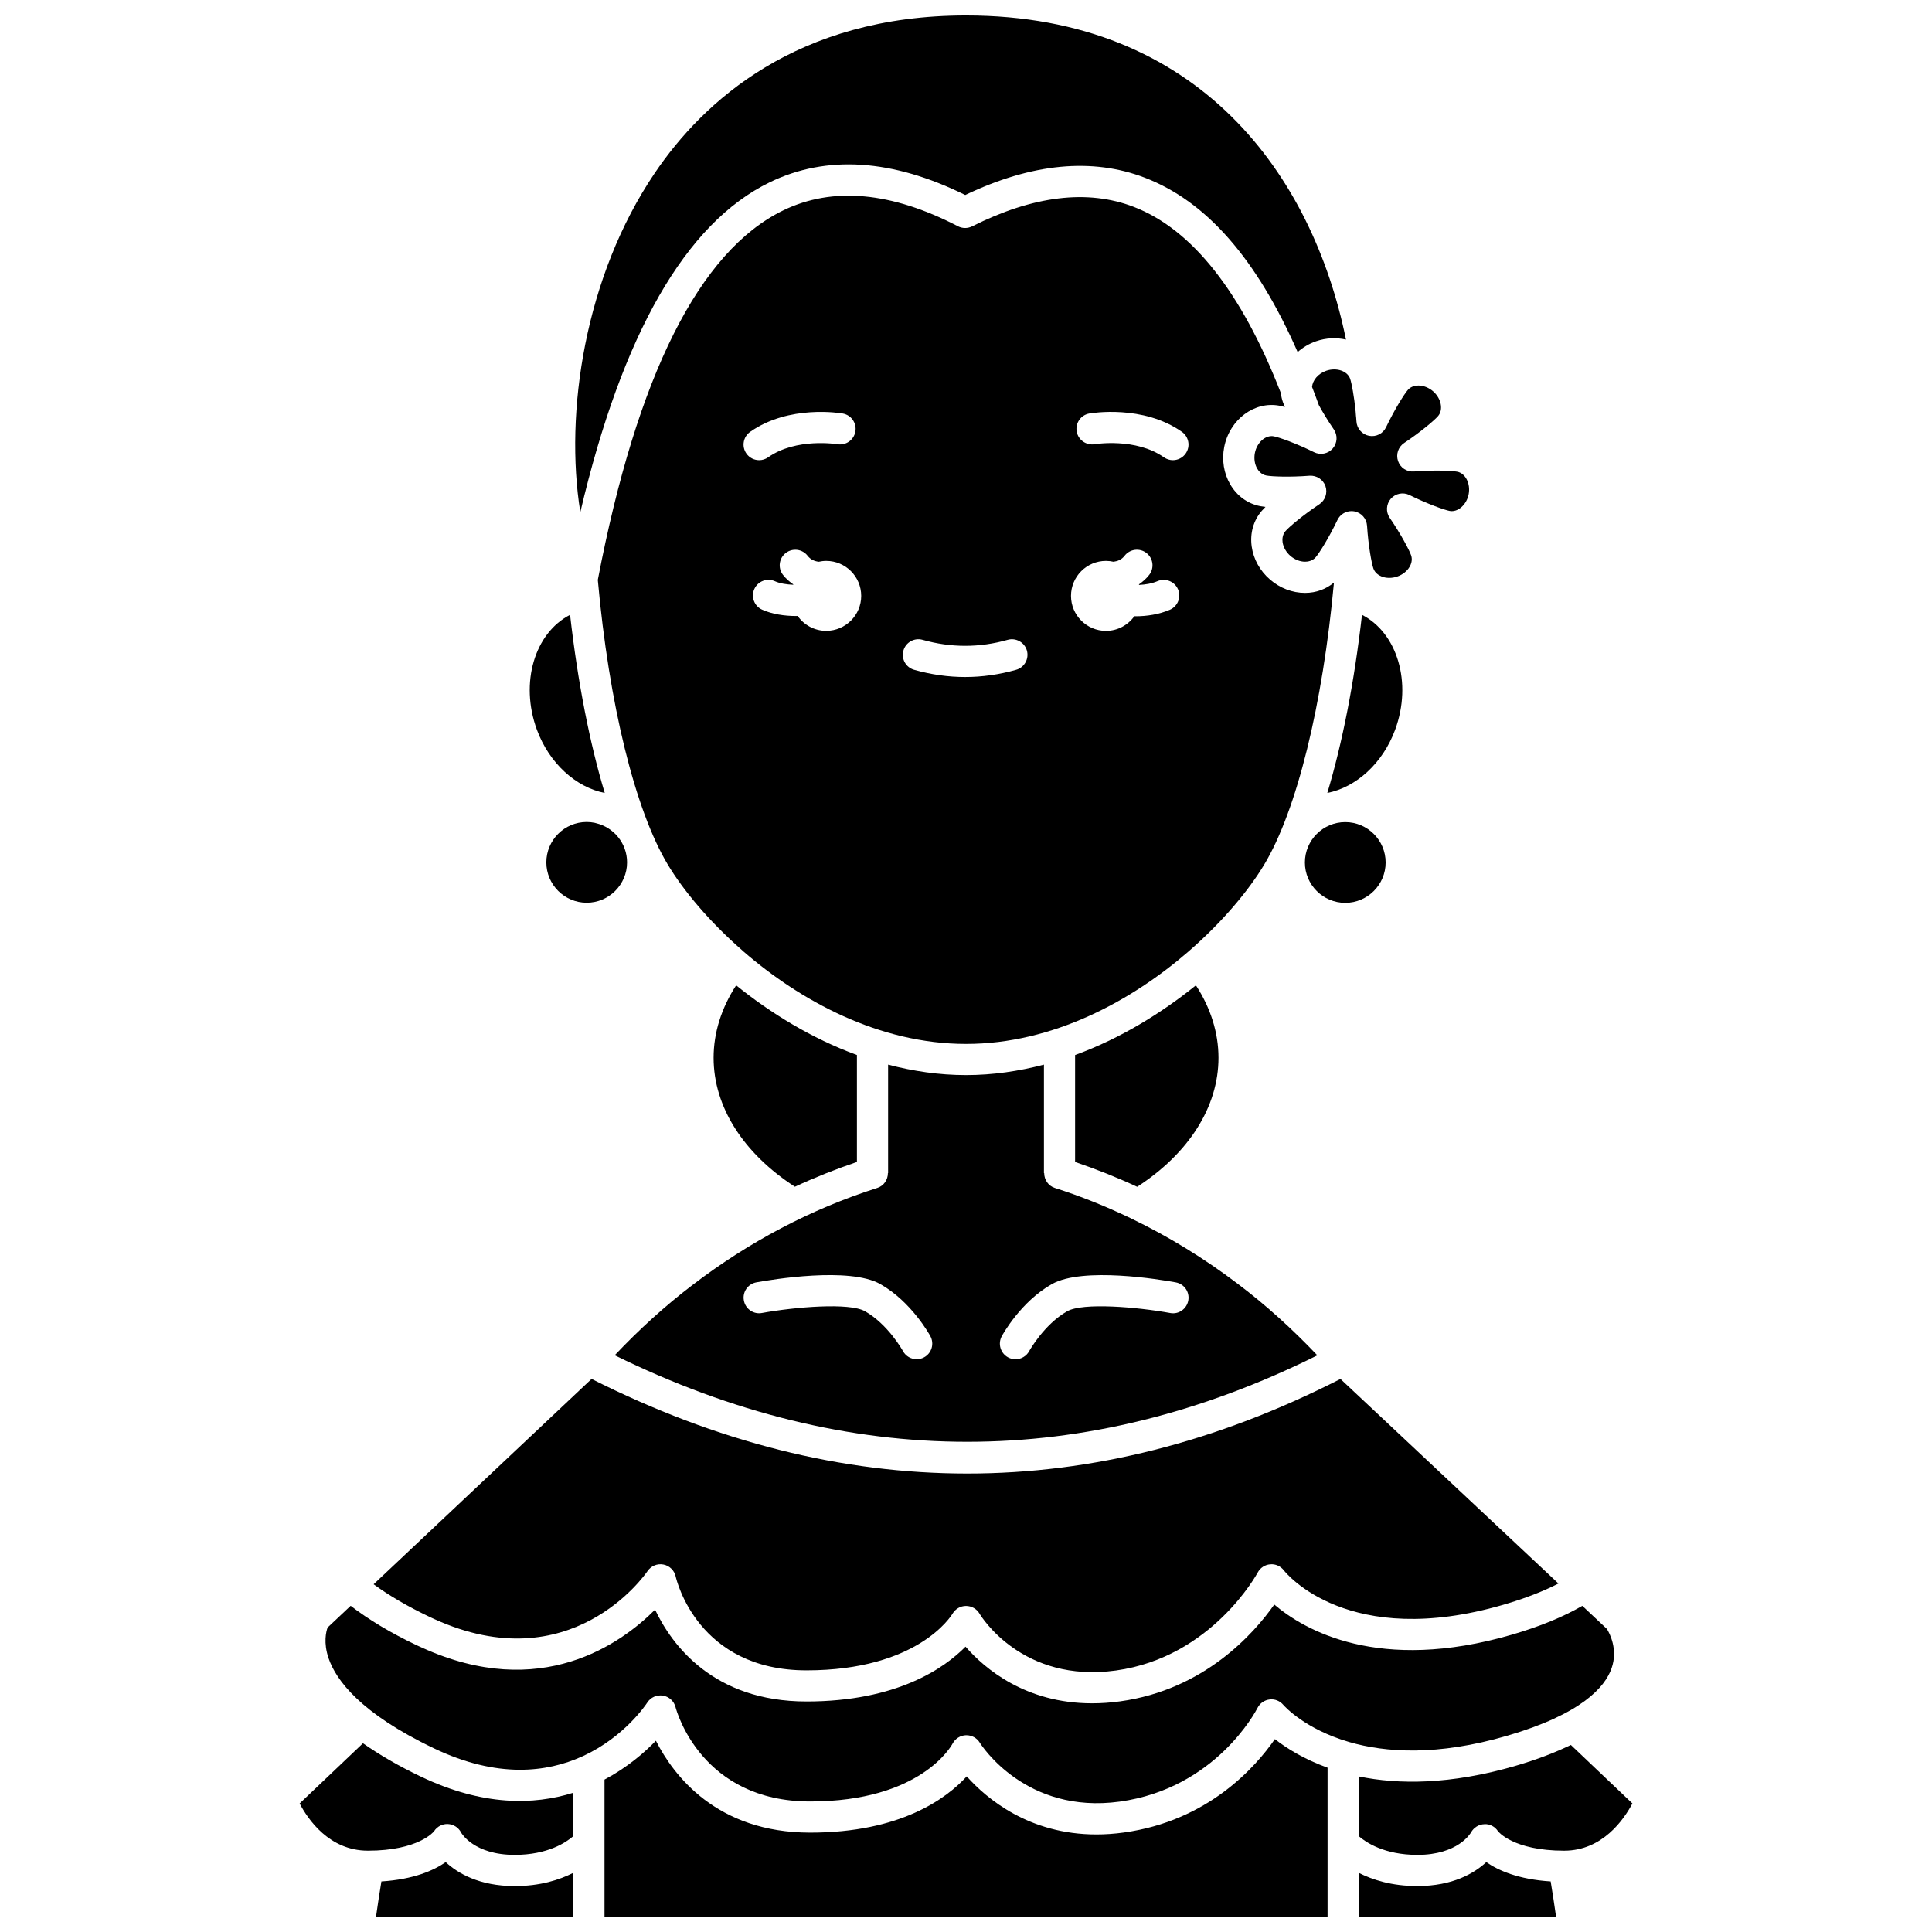 <?xml version="1.0" encoding="UTF-8"?>
<!-- Uploaded to: ICON Repo, www.svgrepo.com, Generator: ICON Repo Mixer Tools -->
<svg width="800px" height="800px" version="1.1" viewBox="144 144 512 512" xmlns="http://www.w3.org/2000/svg">
 <defs>
  <clipPath id="d">
   <path d="m243 637h53v14.902h-53z"/>
  </clipPath>
  <clipPath id="c">
   <path d="m304 604h192v47.902h-192z"/>
  </clipPath>
  <clipPath id="b">
   <path d="m504 637h53v14.902h-53z"/>
  </clipPath>
  <clipPath id="a">
   <path d="m296 148.09h205v131.91h-205z"/>
  </clipPath>
 </defs>
 <path d="m301.57 362.05c-0.672-0.133-1.371-0.211-2.086-0.211-5.902 0-10.699 4.797-10.699 10.699 0 5.898 4.797 10.695 10.699 10.695 5.898 0 10.695-4.797 10.695-10.695 0-5.059-3.539-9.289-8.262-10.395-0.113-0.023-0.227-0.062-0.348-0.094z"/>
 <path d="m493.11 503.18c-6.676-7.031-13.742-13.426-21.121-18.98-8.938-6.781-18.355-12.535-28.145-17.254-0.078-0.039-0.152-0.07-0.227-0.117-6.539-3.137-13.23-5.828-20.078-8.012-1.75-0.559-2.812-2.184-2.82-3.926h-0.066v-28.754c-6.633 1.738-13.535 2.769-20.648 2.769-7.109 0-14.016-1.027-20.648-2.769v28.754h-0.051c-0.004 1.742-1.07 3.371-2.824 3.926-17.465 5.559-33.977 14.238-49.082 25.812-7.168 5.457-14.023 11.699-20.496 18.531 62.199 30.57 124.79 30.578 186.21 0.02zm-83.637-5.062c0.203-0.371 5.012-9.141 13.27-13.812 8.203-4.644 28.797-1.207 32.84-0.465 2.246 0.41 3.734 2.555 3.324 4.797-0.41 2.246-2.555 3.758-4.797 3.324-8.84-1.602-23.145-2.812-27.297-0.465-6.109 3.461-10.031 10.484-10.066 10.555-0.75 1.383-2.168 2.164-3.637 2.164-0.66 0-1.332-0.16-1.961-0.496-2.012-1.094-2.762-3.598-1.676-5.602zm-20.586 5.594c-0.625 0.336-1.297 0.496-1.961 0.496-1.465 0-2.887-0.781-3.637-2.164-0.031-0.062-3.918-7.074-10.066-10.555-4.144-2.332-18.457-1.137-27.297 0.465-2.238 0.434-4.391-1.078-4.797-3.324-0.414-2.242 1.078-4.391 3.324-4.797 4.043-0.734 24.637-4.176 32.84 0.465 8.254 4.676 13.066 13.441 13.27 13.812 1.078 2.012 0.336 4.516-1.676 5.602z"/>
 <path d="m333.11 424.32c0 12.977 7.863 25.305 21.543 34.176 5.371-2.496 10.859-4.672 16.441-6.562v-28.352c-12.008-4.387-22.844-11.074-32.008-18.461-3.902 6.004-5.977 12.559-5.977 19.199z"/>
 <path d="m511.21 372.57c0-5.902-4.797-10.699-10.699-10.699-5.902 0-10.699 4.797-10.699 10.699 0 5.898 4.797 10.695 10.699 10.695 5.898 0 10.699-4.797 10.699-10.695z"/>
 <path d="m428.91 423.59v28.344c5.582 1.895 11.074 4.074 16.457 6.578 13.68-8.859 21.543-21.195 21.543-34.188 0-6.641-2.074-13.203-5.981-19.203-9.164 7.387-20.004 14.078-32.02 18.469z"/>
 <path d="m504.94 306.93c-2.016 17.746-5.191 33.969-9.184 47.207 7.59-1.484 14.688-7.809 17.98-16.766 4.566-12.438 0.578-25.621-8.797-30.441z"/>
 <path d="m495.46 242.26c-2.164 0.746-3.606 2.531-3.754 4.285 0.609 1.574 1.219 3.168 1.801 4.824 1.016 1.852 2.383 4.129 3.969 6.434 1.066 1.547 0.945 3.621-0.281 5.043-1.238 1.422-3.269 1.828-4.953 0.996-4.656-2.305-9.184-3.926-10.656-4.211-2.176-0.418-4.484 1.605-5.031 4.418-0.281 1.465-0.059 2.977 0.617 4.137 0.336 0.578 1.098 1.582 2.402 1.832 1.477 0.285 6.285 0.465 11.465 0.059 1.855-0.133 3.609 0.992 4.223 2.766 0.609 1.781-0.055 3.746-1.617 4.785-4.328 2.879-8 5.984-8.984 7.125-0.871 1.008-0.848 2.266-0.762 2.93 0.188 1.328 0.945 2.656 2.074 3.637 1.125 0.973 2.535 1.535 3.875 1.535h0.016c0.668 0 1.922-0.156 2.793-1.16 0.988-1.137 3.539-5.203 5.777-9.891 0.695-1.457 2.156-2.352 3.727-2.352 0.262 0 0.52 0.023 0.781 0.074 1.848 0.355 3.219 1.918 3.34 3.789 0.332 5.191 1.188 9.91 1.676 11.324 0.438 1.27 1.539 1.875 2.16 2.125 1.242 0.504 2.766 0.512 4.18 0.023 1.418-0.488 2.613-1.438 3.281-2.606 0.332-0.578 0.82-1.738 0.387-3-0.492-1.426-2.742-5.68-5.676-9.949-1.066-1.547-0.945-3.621 0.281-5.043 1.238-1.422 3.273-1.824 4.957-0.996 4.648 2.305 9.172 3.926 10.645 4.211 2.137 0.418 4.488-1.598 5.035-4.418 0.547-2.816-0.84-5.555-3.023-5.977-1.473-0.285-6.281-0.465-11.461-0.059-1.938 0.145-3.613-0.996-4.223-2.766-0.609-1.781 0.055-3.746 1.617-4.785 4.328-2.879 8-5.984 8.984-7.125 1.453-1.68 0.852-4.688-1.312-6.566-1.125-0.973-2.535-1.535-3.875-1.535h-0.016c-0.668 0-1.922 0.156-2.793 1.16-0.988 1.137-3.539 5.199-5.781 9.891-0.805 1.695-2.625 2.629-4.512 2.277-1.84-0.359-3.219-1.918-3.336-3.797-0.02-0.355-0.055-0.703-0.078-1.055 0-0.027-0.016-0.055-0.016-0.082 0-0.191-0.027-0.383-0.055-0.578-0.02-0.312-0.051-0.637-0.07-0.949-0.402-4.055-1.055-7.488-1.457-8.664-0.719-2.074-3.609-3.059-6.34-2.117z"/>
 <path d="m483.14 251.53c0.402 0.078 0.855 0.188 1.359 0.332-0.211-0.48-0.383-0.918-0.516-1.297-0.277-0.797-0.453-1.605-0.547-2.422-10.402-26.75-23.504-43.344-38.945-49.309-12.246-4.727-26.668-2.988-42.871 5.152-1.188 0.59-2.59 0.582-3.754-0.023-17.641-9.152-33.223-10.559-46.301-4.207-22.234 10.801-38.766 43.75-49.141 97.922 2.953 32.812 9.863 60.98 18.531 75.422 4.078 6.797 10.93 15.07 19.793 22.797 0.031 0.023 0.074 0.027 0.105 0.059 0.062 0.051 0.09 0.125 0.148 0.176 15.086 13.07 35.945 24.516 59.004 24.516 23.094 0 43.98-11.484 59.066-24.582 0.043-0.031 0.059-0.082 0.098-0.117 0.02-0.016 0.051-0.02 0.07-0.039 8.871-7.731 15.734-16.012 19.812-22.816 8.598-14.332 15.469-42.191 18.461-74.703-2.09 1.734-4.715 2.723-7.625 2.731h-0.047c-3.348 0-6.641-1.258-9.289-3.555-2.66-2.305-4.379-5.41-4.84-8.738-0.492-3.539 0.465-6.906 2.699-9.48 0.262-0.305 0.59-0.645 0.957-1.012-0.52-0.059-0.984-0.125-1.379-0.199-3.348-0.648-6.184-2.703-7.977-5.793-1.688-2.906-2.254-6.41-1.586-9.863 1.434-7.32 8.031-12.254 14.711-10.949zm-140.34 6.918c10.305-7.262 23.961-4.961 24.535-4.859 2.246 0.395 3.746 2.535 3.348 4.781-0.395 2.242-2.535 3.734-4.769 3.352-0.105-0.016-10.891-1.785-18.352 3.473-0.723 0.512-1.551 0.754-2.375 0.754-1.297 0-2.578-0.605-3.379-1.75-1.316-1.859-0.871-4.438 0.992-5.75zm20.156 52.73c-3.137 0-5.902-1.57-7.578-3.953-0.125 0-0.238 0.02-0.363 0.02-3.117 0-6.348-0.48-9.031-1.676-2.082-0.93-3.016-3.371-2.086-5.457 0.934-2.082 3.356-3.023 5.457-2.086 1.355 0.605 3.102 0.871 4.848 0.938 0.012-0.031 0.02-0.066 0.031-0.098-1.012-0.707-1.953-1.512-2.746-2.539-1.391-1.809-1.051-4.402 0.762-5.789 1.812-1.387 4.398-1.043 5.789 0.762 0.789 1.02 1.82 1.422 2.918 1.57 0.645-0.141 1.309-0.227 2-0.227 5.121 0 9.273 4.156 9.273 9.273 0.004 5.106-4.152 9.262-9.273 9.262zm50.328 10.328c-4.477 1.27-9.023 1.91-13.512 1.91s-9.035-0.645-13.512-1.91c-2.191-0.621-3.469-2.902-2.844-5.098 0.617-2.195 2.914-3.473 5.098-2.844 7.488 2.117 15.043 2.117 22.527 0 2.176-0.621 4.477 0.648 5.098 2.844 0.613 2.195-0.66 4.477-2.856 5.098zm40.73-15.91c-2.875 1.23-6.094 1.719-9.133 1.719-0.09 0-0.168-0.012-0.262-0.012-1.684 2.34-4.414 3.883-7.519 3.883-5.121 0-9.273-4.156-9.273-9.273 0-5.121 4.156-9.273 9.273-9.273 0.691 0 1.355 0.086 2 0.227 1.102-0.148 2.133-0.547 2.918-1.57 1.391-1.812 3.981-2.152 5.789-0.762 1.809 1.387 2.152 3.981 0.762 5.789-0.793 1.027-1.734 1.836-2.742 2.543 0.016 0.047 0.027 0.09 0.043 0.137 1.664-0.074 3.379-0.352 4.894-1 2.082-0.891 4.523 0.07 5.422 2.172 0.895 2.09-0.074 4.519-2.172 5.422zm4.195-41.398c-0.801 1.141-2.082 1.75-3.379 1.75-0.82 0-1.648-0.242-2.375-0.754-7.465-5.258-18.242-3.492-18.352-3.473-2.207 0.371-4.383-1.117-4.769-3.367-0.387-2.242 1.105-4.379 3.348-4.769 0.578-0.102 14.223-2.402 24.535 4.859 1.859 1.316 2.309 3.894 0.992 5.754z"/>
 <g clip-path="url(#d)">
  <path d="m262.12 637.48c-3.137 2.184-8.473 4.582-17.043 5.121-0.5 3.125-1.004 6.258-1.422 9.309h52.27v-11.586c-3.691 1.867-8.762 3.508-15.543 3.508-9.402-0.012-15.102-3.426-18.262-6.352z"/>
 </g>
 <path d="m255.55 614.83c-5.918-2.82-10.988-5.781-15.359-8.844l-16.785 15.953c2.219 4.219 7.867 12.512 18.09 12.512 13.457 0 17.484-5.078 17.52-5.129 0.793-1.262 2.223-2.012 3.688-1.934 1.488 0.07 2.824 0.934 3.496 2.262 0.098 0.176 3.406 5.91 14.199 5.91 8.762 0 13.648-3.32 15.543-4.969v-11.496c-10.516 3.305-24.027 3.535-40.391-4.266z"/>
 <g clip-path="url(#c)">
  <path d="m441.87 629.63c-2.551 0.355-4.996 0.516-7.32 0.516-17.812 0-29.055-9.453-34.355-15.383-5.406 5.891-17.574 14.902-41.477 14.902-24.781 0-36.234-15.156-40.902-24.352-3.062 3.18-7.644 7.117-13.617 10.297v36.289h191.62v-39.438c-6.387-2.305-11.008-5.258-13.961-7.578-5.168 7.461-17.742 21.676-39.988 24.746z"/>
 </g>
 <g clip-path="url(#b)">
  <path d="m537.88 637.48c-3.16 2.93-8.863 6.344-18.266 6.344-6.777 0-11.852-1.645-15.543-3.508v11.586h52.293c-0.418-3.047-0.922-6.184-1.422-9.305-8.574-0.531-13.918-2.934-17.062-5.117z"/>
 </g>
 <path d="m560.29 606.43c-4.219 2.035-9.023 3.891-14.578 5.508-17.434 5.082-31.184 4.988-41.633 2.836v15.824c1.863 1.621 6.75 4.965 15.543 4.965 10.785 0 14.094-5.731 14.23-5.977 0.711-1.277 2.062-2.121 3.523-2.156 1.418-0.117 2.848 0.66 3.625 1.895v-0.004c0.012 0 3.969 5.133 17.52 5.133 10.164 0 15.852-8.312 18.082-12.52z"/>
 <path d="m259.12 573.08c36.07 16.395 55.672-11.539 56.488-12.734 0.934-1.363 2.578-2.047 4.211-1.73 1.617 0.316 2.898 1.566 3.246 3.18 0.227 1 5.902 24.863 34.66 24.863 29.453 0 38.352-14.414 38.715-15.027 0.746-1.254 2.106-2.039 3.559-2.039h0.016c1.461 0.008 2.824 0.77 3.559 2.027 0.438 0.742 11.344 18.508 36.176 15.078 25.449-3.531 37.426-25.727 37.547-25.949 0.656-1.246 1.906-2.078 3.312-2.191 1.406-0.137 2.769 0.484 3.625 1.602 0.668 0.844 17.113 21.039 58.168 9.117 5.715-1.664 10.574-3.555 14.605-5.629l-57.773-54.211c-65.449 33.422-132.19 33.422-198.46-0.008l-57.762 54.418c4.141 3.031 9.18 5.969 15.062 8.758 0.391 0.195 0.734 0.352 1.051 0.477z"/>
 <path d="m543.39 604c19.734-5.754 25.949-12.902 27.691-17.887 1.762-5.055-0.555-9.328-1.238-10.43l-6.516-6.117c-4.992 2.891-11.188 5.465-18.621 7.629-35.398 10.301-55.148-1.281-63.012-7.973-5.422 7.723-18.539 22.559-40.812 25.648-2.613 0.363-5.106 0.527-7.473 0.527-17.641 0.004-28.465-9.203-33.531-15.016-5.594 5.684-18.16 14.527-42.156 14.527-24.754 0-35.723-15.07-40.125-24.328-9.016 9.031-30.309 24.371-61.73 10.078-0.34-0.133-0.906-0.387-1.418-0.641-6.867-3.25-12.715-6.777-17.523-10.461l-6.113 5.758c-0.383 1.059-1.141 4.004 0.262 8.137 1.965 5.758 8.41 14.578 28.008 23.918 16.758 7.977 29.828 6.344 39.164 2.117 0.125-0.062 0.242-0.117 0.375-0.164 10.82-5.031 16.5-13.492 16.926-14.145 0.895-1.375 2.496-2.078 4.144-1.824 1.613 0.27 2.922 1.461 3.328 3.051 0.293 1.133 6.906 25.004 35.676 25.004 29.305 0 37.418-14.715 37.75-15.336 0.695-1.309 2.043-2.168 3.527-2.219h0.133c1.438 0 2.773 0.727 3.527 1.949 0.477 0.773 12.23 19.035 37.086 15.648 25.414-3.512 36.09-23.969 36.535-24.84 0.629-1.234 1.832-2.074 3.207-2.234 1.363-0.176 2.738 0.379 3.633 1.438 0.383 0.441 5.777 6.394 17.246 9.777 0.082 0.031 0.172 0.047 0.258 0.078 9.559 2.762 23.246 3.742 41.793-1.672z"/>
 <path d="m304.26 354.14c-3.992-13.238-7.168-29.465-9.184-47.207-9.379 4.82-13.367 18.004-8.797 30.449 3.289 8.953 10.402 15.27 17.98 16.758z"/>
 <g clip-path="url(#a)">
  <path d="m347.96 192.32c15.066-7.316 32.508-6.195 51.84 3.356 17.637-8.426 33.668-9.961 47.668-4.555 16.293 6.289 29.559 21.457 40.422 46.18 1.375-1.215 3.008-2.211 4.871-2.859 2.684-0.926 5.434-1.02 7.938-0.445-8.812-43.254-38.691-85.902-100.68-85.902-44.832 0-69.621 22.727-82.516 41.789-18.555 27.426-23.938 63.52-19.711 89.844 11.094-47.238 27.938-76.605 50.172-87.406z"/>
 </g>
</svg>